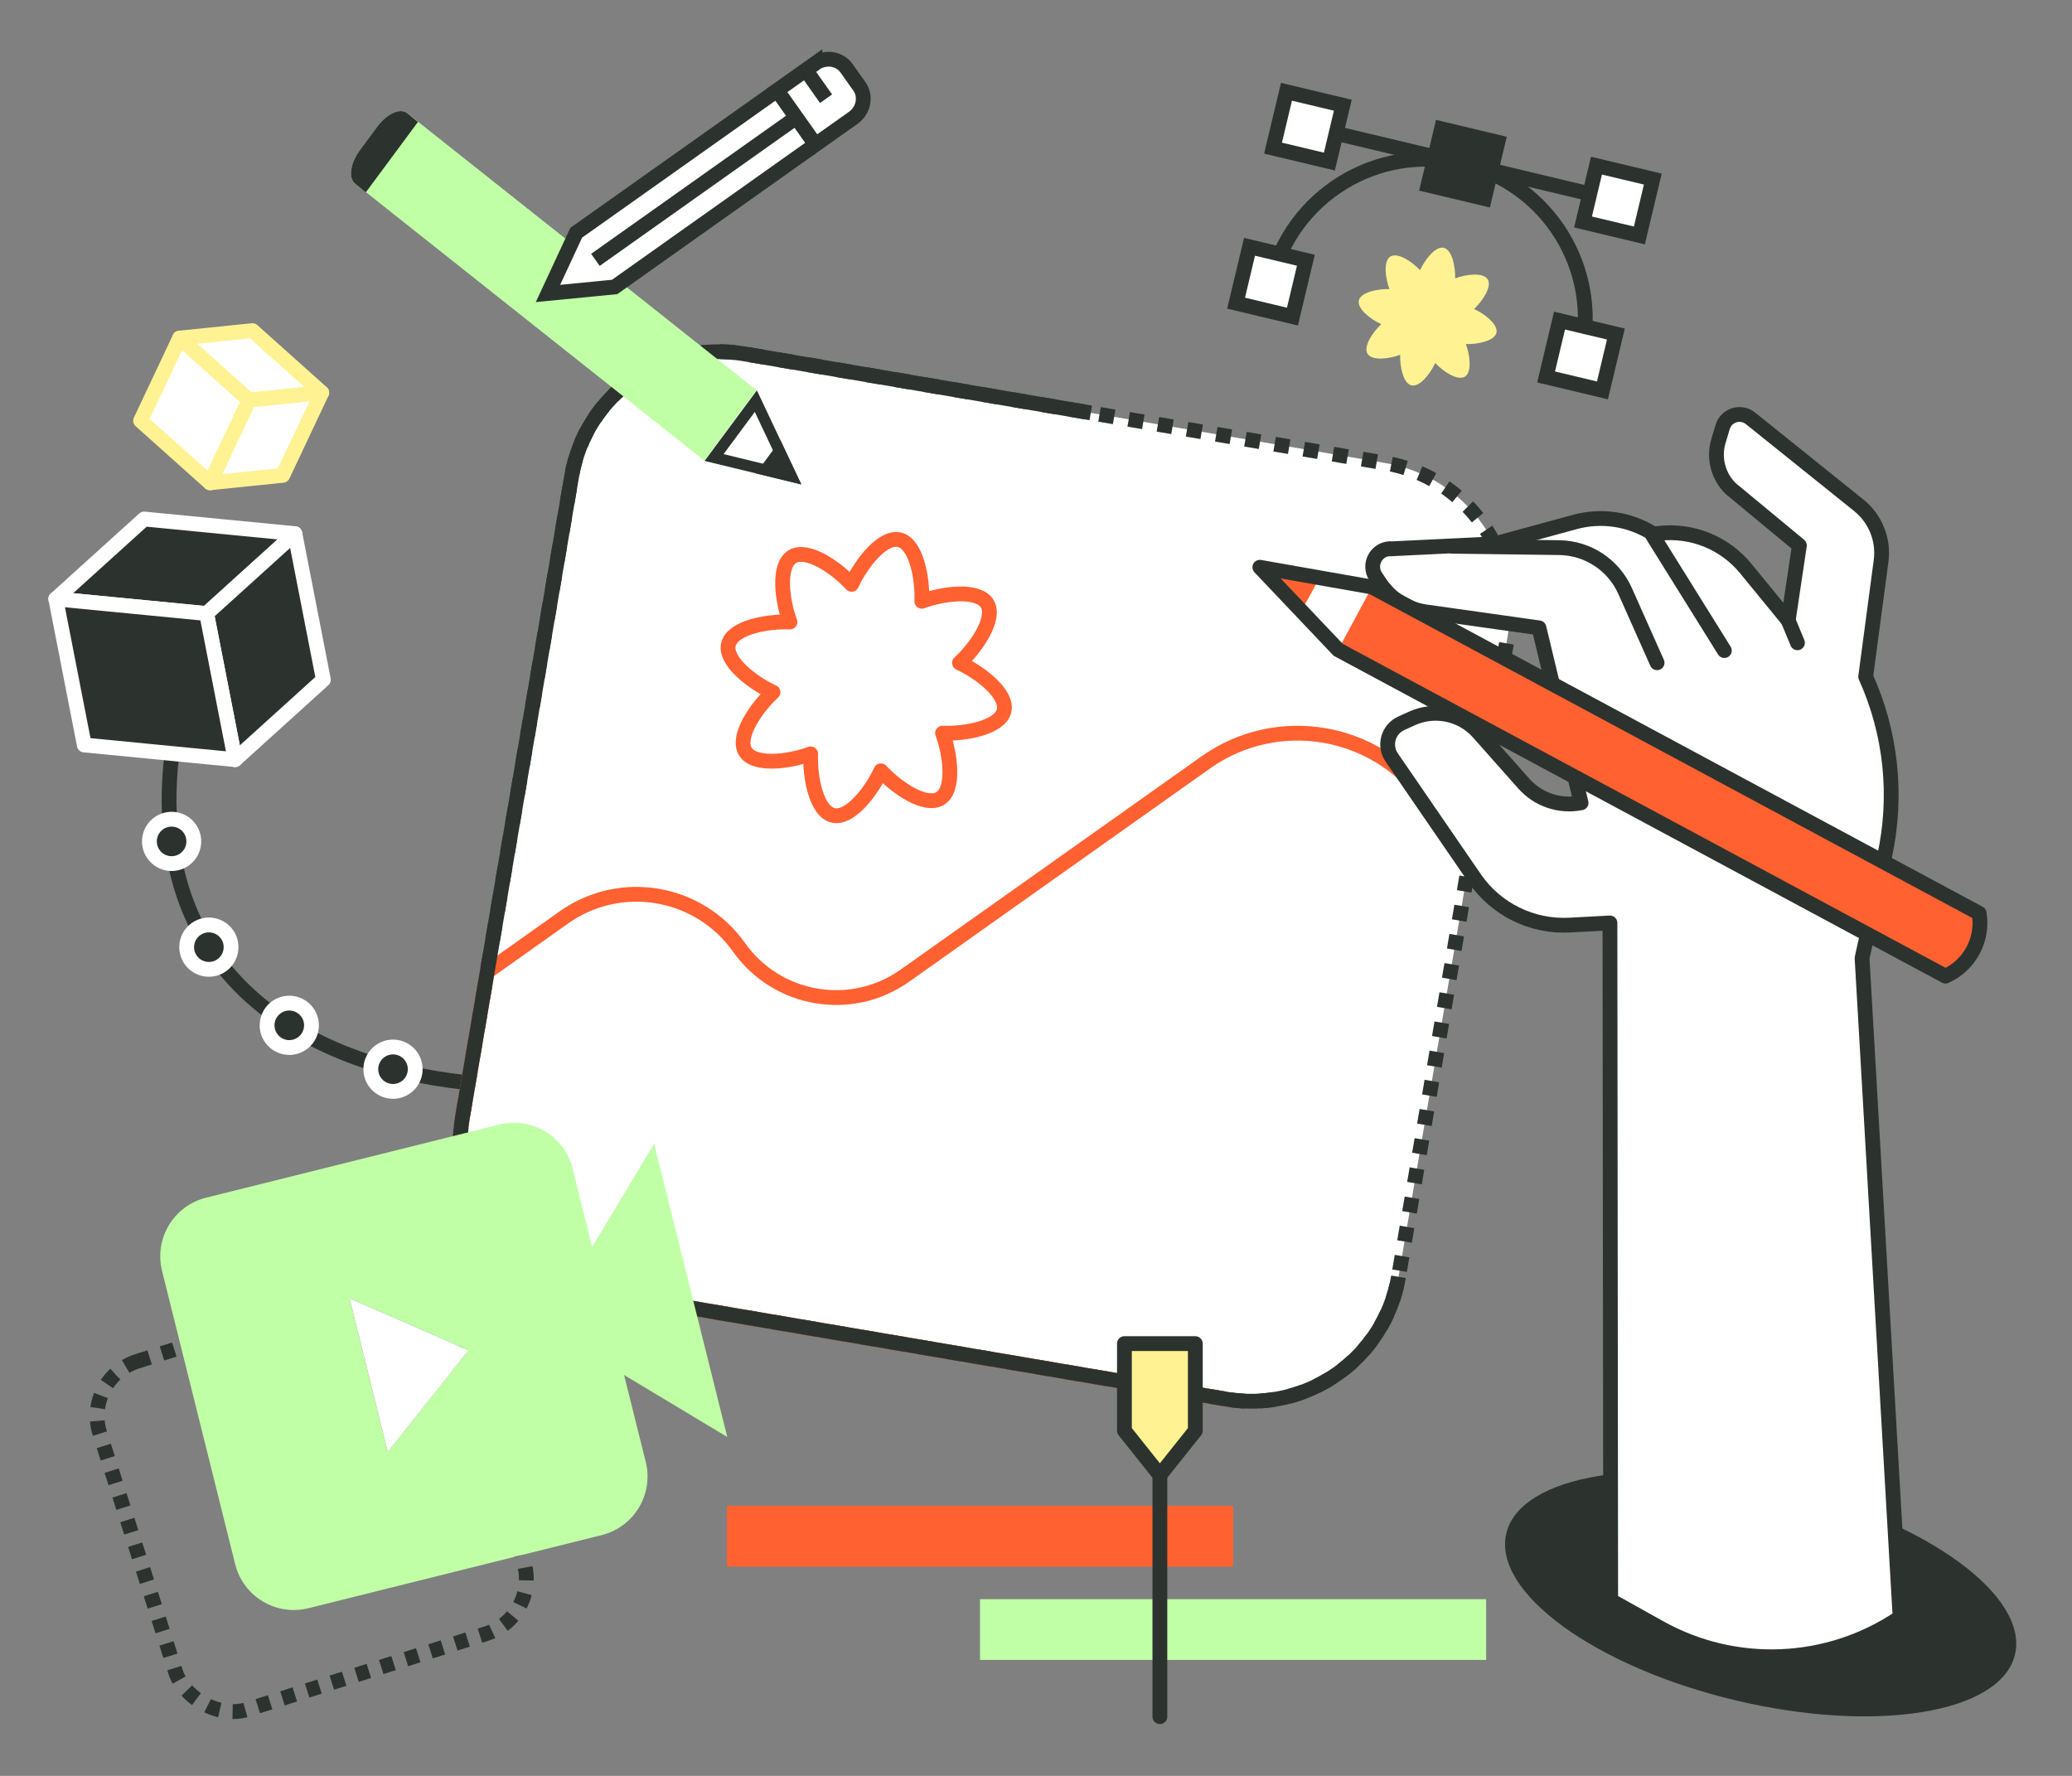 <?xml version="1.0" encoding="UTF-8"?>
<svg id="Ebene_4" data-name="Ebene 4" xmlns="http://www.w3.org/2000/svg" viewBox="0 0 280 240">
  <rect x="0" y="0" width="280" height="240" fill="#808080" stroke="none"/>
  <defs>
    <style>
      .cls-1, .cls-2, .cls-3, .cls-4, .cls-5, .cls-6, .cls-7, .cls-8, .cls-9, .cls-10, .cls-11, .cls-12, .cls-13 {
        stroke-width: 2px;
      }

      .cls-1, .cls-2, .cls-4, .cls-14, .cls-7, .cls-8, .cls-9, .cls-10, .cls-15, .cls-12, .cls-13 {
        stroke: #2c332e;
      }

      .cls-1, .cls-2, .cls-7, .cls-9, .cls-10 {
        stroke-miterlimit: 10;
      }

      .cls-1, .cls-4, .cls-5, .cls-8, .cls-16 {
        fill: #fff;
      }

      .cls-2, .cls-11, .cls-17 {
        fill: #2c332e;
      }

      .cls-3, .cls-4, .cls-14, .cls-5, .cls-18, .cls-19, .cls-11, .cls-15, .cls-12, .cls-13 {
        stroke-linecap: round;
        stroke-linejoin: round;
      }

      .cls-3, .cls-14, .cls-6, .cls-7, .cls-18, .cls-9, .cls-19, .cls-10, .cls-15, .cls-13 {
        fill: none;
      }

      .cls-3, .cls-6 {
        stroke: #ff6131;
      }

      .cls-20 {
        fill: #c0ffa6;
      }

      .cls-21 {
        fill: #ff6131;
      }

      .cls-14, .cls-15 {
        stroke-width: 4px;
      }

      .cls-5 {
        stroke: #fff292;
      }

      .cls-7 {
        stroke-dasharray: 1.75;
      }

      .cls-22 {
        isolation: isolate;
      }

      .cls-18, .cls-19 {
        stroke-width: 8px;
      }

      .cls-18, .cls-19, .cls-11 {
        stroke: #fff;
      }

      .cls-23, .cls-12 {
        fill: #fff292;
      }

      .cls-9 {
        stroke-dasharray: 2;
      }

      .cls-19, .cls-15 {
        stroke-dasharray: 0 15.28;
      }
    </style>
  </defs>
  <g>
    <path class="cls-10" d="M23.71,98.49c-6.55,38.41,25.81,47.7,44.52,48.14"/>
    <g>
      <line class="cls-18" x1="23.71" y1="98.49" x2="23.71" y2="98.49"/>
      <path class="cls-19" d="M23.19,113.71c2.78,21.94,21.96,30.12,37.43,32.29"/>
      <line class="cls-18" x1="68.23" y1="146.63" x2="68.23" y2="146.63"/>
    </g>
    <g>
      <line class="cls-14" x1="23.71" y1="98.49" x2="23.71" y2="98.49"/>
      <path class="cls-15" d="M23.19,113.71c2.78,21.94,21.96,30.12,37.43,32.29"/>
      <line class="cls-14" x1="68.23" y1="146.63" x2="68.23" y2="146.63"/>
    </g>
  </g>
  <path class="cls-16" d="M165.67,189.08l-86.65-14.76c-11-1.87-18.4-12.32-16.53-23.32l14.76-86.65c1.88-11,12.32-18.4,23.32-16.53l86.65,14.76c11,1.87,18.4,12.32,16.53,23.32l-14.76,86.65c-1.88,11-12.32,18.4-23.32,16.53Z"/>
  <rect class="cls-21" x="98.24" y="203.51" width="68.4" height="8.21"/>
  <rect class="cls-20" x="132.43" y="216.12" width="68.4" height="8.21"/>
  <g>
    <g>
      <path class="cls-9" d="M165.67,189.08l-86.65-14.76c-11-1.87-18.4-12.32-16.53-23.32l14.76-86.65c1.88-11,12.32-18.4,23.32-16.53l86.65,14.76c11,1.87,18.4,12.32,16.53,23.32l-14.76,86.65c-1.88,11-12.32,18.4-23.32,16.53Z"/>
      <path class="cls-6" d="M165.67,189.08l-86.65-14.76c-11-1.88-18.4-12.32-16.53-23.32l3.35-19.67,10.35-7.34c7.65-5.43,18.26-3.62,23.68,4.04h0c5.14,7.25,15.18,8.96,22.42,3.82l40.66-28.82c9.65-6.84,23.03-4.56,29.87,5.09l5.75,8.12"/>
    </g>
    <path class="cls-10" d="M188.99,172.55c-1.88,11-12.32,18.4-23.32,16.53l-86.65-14.76c-11-1.87-18.4-12.32-16.53-23.32l14.76-86.65c1.88-11,12.32-18.4,23.32-16.53l46.83,7.98"/>
  </g>
  <g>
    <path class="cls-10" d="M171.75,38.06c2.76-11.57,14.37-18.71,25.94-15.95,11.57,2.76,18.71,14.37,15.95,25.94"/>
    <line class="cls-10" x1="176.75" y1="17.12" x2="218.64" y2="27.1"/>
    <rect class="cls-1" x="209.73" y="44.13" width="7.83" height="7.83" transform="translate(16.97 -48.24) rotate(13.41)"/>
    <rect class="cls-1" x="167.84" y="34.15" width="7.83" height="7.83" transform="translate(13.51 -38.79) rotate(13.41)"/>
    <rect class="cls-1" x="214.72" y="23.19" width="7.83" height="7.83" transform="translate(12.25 -49.97) rotate(13.41)"/>
    <rect class="cls-1" x="172.83" y="13.2" width="7.83" height="7.83" transform="translate(8.79 -40.52) rotate(13.41)"/>
    <rect class="cls-2" x="193.78" y="18.2" width="7.83" height="7.83" transform="translate(10.52 -45.24) rotate(13.41)"/>
  </g>
  <g>
    <g>
      <path class="cls-20" d="M51.01,17.1l-2.35,3.17c-1.3,1.75-1.6,3.79-.67,4.54l47.18,37.43,7.05-9.52L55.04,15.3c-.93-.76-2.73.05-4.03,1.8Z"/>
      <path class="cls-17" d="M49.43,26l7.05-9.52-1.45-1.18c-.93-.76-2.73.05-4.03,1.8l-2.35,3.17c-1.3,1.75-1.6,3.79-.67,4.54l1.45,1.18Z"/>
      <path class="cls-17" d="M102,55.67l3.59,7.6-7.81-1.9,4.22-5.7M102.28,52.76l-7.07,9.53,13.07,3.17-6-12.71h0Z"/>
      <polygon class="cls-17" points="102.14 63.98 108.29 65.47 105.46 59.49 102.14 63.98"/>
    </g>
    <g>
      <polyline class="cls-8" points="104.43 12.63 77.87 31.45 74.05 39.66 83.06 38.78 109.62 19.95"/>
      <path class="cls-8" d="M110.12,8.59l-5.11,3.62,5.19,7.33,5.11-3.62c1.4-1,1.77-2.91.82-4.25l-1.73-2.44c-.95-1.34-2.88-1.63-4.28-.63Z"/>
      <line class="cls-8" x1="107.03" y1="16.29" x2="80.46" y2="35.12"/>
      <line class="cls-8" x1="108.39" y1="8.76" x2="111.63" y2="13.34"/>
    </g>
  </g>
  <polygon class="cls-12" points="151.95 181.58 151.95 193.35 156.74 199.36 161.53 193.35 161.53 181.58 151.95 181.58"/>
  <line class="cls-13" x1="156.74" y1="199.1" x2="156.74" y2="232"/>
  <g>
    <ellipse class="cls-17" cx="237.92" cy="215.42" rx="14.77" ry="35.33" transform="translate(-26.8 396.89) rotate(-76.59)"/>
    <g>
      <path class="cls-16" d="M267.46,123.43l-82.06-44.1-15.15-2.67,10.59,11.16,82.06,44.1h0c3.27-1.46,5.14-4.95,4.56-8.48h0Z"/>
      <polygon class="cls-21" points="178.02 78.64 175.86 82.58 170.25 76.66 178.02 78.64"/>
      <path class="cls-4" d="M187.81,74.18l14.19-.69,10.83-2.95c3.55-.97,7.34-.41,10.46,1.53l.16.1.75-.09c4.46-.51,8.87,1.28,11.71,4.75l5.74,7.01,1.51-10.13-9.27-7.67c-1.71-1.67-2.35-4.14-1.67-6.43l.57-1.9c.48-1.62,2.45-2.23,3.77-1.17l14.63,11.75c2.25,1.81,3.39,4.66,3.01,7.52l-2.08,15.64c3.45,7.62,4.34,16.15,2.54,24.32l-3.03,13.71,5.14,89.1h0c-9.7,6.56-22.27,7.1-32.5,1.39l-6.61-3.69-.1-91.55-5.46.29c-5.08.27-9.93-2.12-12.81-6.31l-11.22-16.34c-1.1-1.6-.49-3.81,1.29-4.62l1.45-.66c3.1-1.4,6.74-.63,9,1.92l6.12,6.9c1.92,2.16,4.84,3.15,7.68,2.59h.05s-5.69-23.65-5.69-23.65l-15.3-2.16c-2.52-.36-4.76-1.77-6.17-3.88l-.59-.88c-1.05-1.57.02-3.69,1.9-3.78Z"/>
      <line class="cls-13" x1="233.02" y1="87.92" x2="223.35" y2="72.4"/>
      <line class="cls-13" x1="242.9" y1="86.87" x2="241.65" y2="83.85"/>
      <path class="cls-21" d="M267.46,123.43l-82.06-44.1-4.56,8.48,82.06,44.1h0c3.27-1.46,5.14-4.95,4.56-8.48h0Z"/>
      <path class="cls-13" d="M267.46,123.43l-82.06-44.1-15.15-2.67,10.59,11.16,82.06,44.1h0c3.27-1.46,5.14-4.95,4.56-8.48h0Z"/>
      <path class="cls-4" d="M223.93,89.57l-4.32-9.7c-1.57-3.52-5.04-5.81-8.89-5.86l-14.44-.19"/>
    </g>
  </g>
  <g class="cls-22">
    <polygon class="cls-5" points="24.27 45.69 33.64 54.08 43.48 53.07 34.11 44.68 24.27 45.69"/>
    <polygon class="cls-5" points="38.21 64.24 43.48 53.07 33.64 54.08 28.38 65.25 38.21 64.24"/>
    <polygon class="cls-5" points="28.38 65.25 33.64 54.08 24.27 45.69 19 56.86 28.38 65.25"/>
  </g>
  <rect class="cls-7" x="17.45" y="177.71" width="49.35" height="49.35" rx="7.77" ry="7.77" transform="translate(-59.25 22.22) rotate(-17.61)"/>
  <g>
    <polyline class="cls-20" points="78.47 182.3 98.28 194.2 88.39 154.57 76.5 174.38"/>
    <path class="cls-20" d="M67.48,151.98l-39.63,9.88c-4.38,1.09-7.04,5.52-5.95,9.9l9.88,39.63c1.09,4.38,5.53,7.04,9.9,5.95l39.63-9.88c4.38-1.09,7.04-5.52,5.95-9.9l-9.88-39.63c-1.09-4.38-5.52-7.04-9.9-5.95ZM57.86,189.35l-5.45,6.87-2.59-10.38-2.59-10.38,8.03,3.5,8.03,3.51-5.44,6.87Z"/>
  </g>
  <polygon class="cls-16" points="57.86 189.35 52.41 196.22 49.83 185.84 47.24 175.47 55.27 178.97 63.3 182.48 57.86 189.35"/>
  <path class="cls-3" d="M98.44,87.08c.54-2.26,5.18-3.15,8.31-3.02-1.09-2.94-1.66-7.62.32-8.83,1.98-1.21,5.89,1.43,8.01,3.74,1.31-2.85,4.22-6.57,6.47-6.02,2.26.54,3.15,5.18,3.02,8.31,2.94-1.09,7.62-1.66,8.83.32,1.21,1.98-1.43,5.89-3.74,8.01,2.85,1.31,6.57,4.22,6.02,6.47-.54,2.26-5.18,3.15-8.31,3.02,1.09,2.94,1.66,7.62-.32,8.83-1.98,1.21-5.89-1.43-8.01-3.74-1.31,2.85-4.22,6.57-6.47,6.02-2.26-.54-3.15-5.18-3.02-8.31-2.94,1.09-7.62,1.66-8.83-.32-1.21-1.98,1.43-5.89,3.74-8.01-2.85-1.31-6.57-4.22-6.02-6.47Z"/>
  <g class="cls-22">
    <polygon class="cls-11" points="7.54 80.94 27.92 82.92 39.85 72.12 19.48 70.14 7.54 80.94"/>
    <polygon class="cls-11" points="43.7 91.86 39.85 72.12 27.92 82.92 31.77 102.66 43.7 91.86"/>
    <polygon class="cls-11" points="31.77 102.66 27.92 82.92 7.54 80.94 11.39 100.68 31.77 102.66"/>
  </g>
  <path class="cls-23" d="M202.22,44.97c.26-1.13-1.6-2.56-3.02-3.21,1.14-1.07,2.45-3.02,1.84-4.01-.61-.98-2.94-.68-4.4-.13.05-1.56-.41-3.87-1.53-4.13-1.13-.26-2.56,1.6-3.21,3.02-1.07-1.14-3.02-2.45-4.01-1.84-.98.61-.68,2.94-.13,4.4-1.56-.05-3.87.41-4.13,1.53-.26,1.13,1.6,2.56,3.02,3.21-1.14,1.07-2.45,3.02-1.84,4.01.61.98,2.94.68,4.4.13-.05,1.56.41,3.87,1.53,4.13,1.13.26,2.56-1.6,3.21-3.02,1.07,1.14,3.02,2.45,4.01,1.84.98-.61.68-2.94.13-4.4,1.56.05,3.87-.41,4.13-1.53Z"/>
</svg>